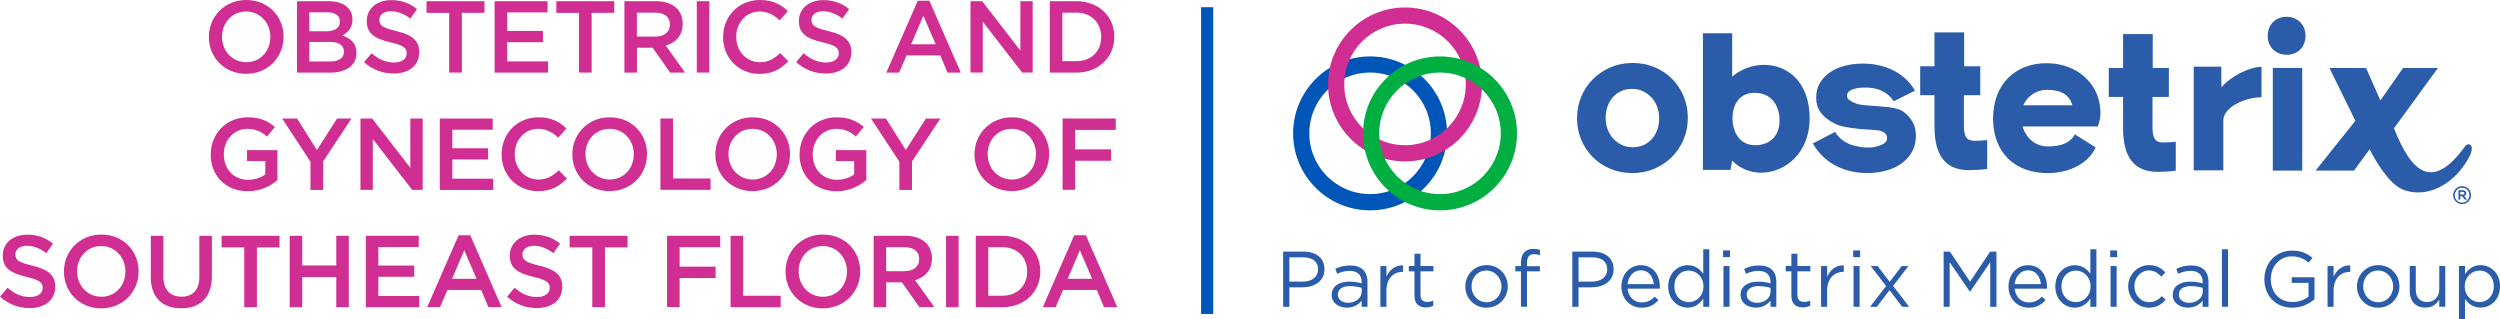 <?xml version="1.0" encoding="UTF-8"?><svg xmlns="http://www.w3.org/2000/svg" viewBox="0 0 458.64 58.59"><defs><style>.cls-1{isolation:isolate;}.cls-2,.cls-3,.cls-4,.cls-5,.cls-6,.cls-7{stroke-width:0px;}.cls-2,.cls-7{fill:#d02e92;}.cls-3{fill:#2b5caa;}.cls-4{fill:#00ae42;}.cls-4,.cls-5,.cls-7{mix-blend-mode:multiply;}.cls-5,.cls-6{fill:#0055b8;}</style></defs><g class="cls-1"><g id="Layer_2"><g id="Layer_1-2"><rect class="cls-6" x="220.35" y="1.32" width="2.22" height="56.28"/><path class="cls-3" d="M239,52.71h-2.46v3.57h-1.14v-10.12h3.79c2.28,0,3.79,1.21,3.79,3.22,0,2.2-1.82,3.32-3.97,3.32ZM239.1,47.21h-2.56v4.45h2.5c1.68,0,2.77-.9,2.77-2.24,0-1.46-1.08-2.21-2.72-2.21Z"/><path class="cls-3" d="M245.3,50.23l-.33-.91c.82-.38,1.63-.62,2.72-.62,2.04,0,3.18,1.04,3.18,3.01v4.57h-1.07v-1.13c-.52.68-1.39,1.29-2.7,1.29-1.39,0-2.79-.78-2.79-2.34s1.3-2.43,3.19-2.43c.95,0,1.63.13,2.3.32v-.26c0-1.34-.82-2.04-2.23-2.04-.88,0-1.58.23-2.27.55ZM245.43,54.05c0,.95.87,1.5,1.88,1.5,1.37,0,2.5-.84,2.5-2.02v-.72c-.55-.16-1.29-.32-2.2-.32-1.4,0-2.18.61-2.18,1.56Z"/><path class="cls-3" d="M254.35,56.28h-1.11v-7.47h1.11v1.95c.55-1.24,1.63-2.14,3.05-2.08v1.2h-.09c-1.63,0-2.96,1.17-2.96,3.43v2.98Z"/><path class="cls-3" d="M260.6,54.15c0,.91.51,1.24,1.26,1.24.38,0,.69-.07,1.08-.26v.95c-.39.2-.81.32-1.34.32-1.2,0-2.11-.59-2.11-2.11v-4.51h-1.04v-.98h1.04v-2.25h1.11v2.25h2.37v.98h-2.37v4.36Z"/><path class="cls-3" d="M272.69,56.45c-2.24,0-3.87-1.76-3.87-3.89s1.65-3.92,3.9-3.92,3.89,1.76,3.89,3.89-1.66,3.92-3.92,3.92ZM272.69,49.63c-1.62,0-2.73,1.29-2.73,2.9s1.18,2.92,2.76,2.92,2.74-1.29,2.74-2.89-1.2-2.93-2.77-2.93Z"/><path class="cls-3" d="M282.5,48.83v.95h-2.36v6.49h-1.11v-6.49h-1.03v-.97h1.03v-.65c0-1.63.82-2.5,2.25-2.5.52,0,.87.06,1.23.19v.97c-.4-.12-.71-.19-1.08-.19-.87,0-1.3.52-1.3,1.59v.61h2.37Z"/><path class="cls-3" d="M292.05,52.71h-2.46v3.57h-1.14v-10.12h3.79c2.28,0,3.79,1.21,3.79,3.22,0,2.2-1.82,3.32-3.97,3.32ZM292.15,47.21h-2.56v4.45h2.5c1.68,0,2.77-.9,2.77-2.24,0-1.46-1.08-2.21-2.72-2.21Z"/><path class="cls-3" d="M301.21,55.48c1.03,0,1.75-.42,2.36-1.05l.69.62c-.75.84-1.66,1.4-3.08,1.4-2.05,0-3.73-1.58-3.73-3.9,0-2.17,1.52-3.9,3.58-3.9,2.21,0,3.48,1.76,3.48,3.96,0,.1,0,.22-.01.35h-5.92c.16,1.62,1.31,2.53,2.63,2.53ZM303.39,52.13c-.12-1.36-.9-2.54-2.38-2.54-1.3,0-2.28,1.08-2.43,2.54h4.81Z"/><path class="cls-3" d="M312.47,56.28v-1.5c-.61.9-1.49,1.66-2.86,1.66-1.79,0-3.57-1.42-3.57-3.89s1.78-3.9,3.57-3.9c1.39,0,2.28.75,2.86,1.59v-4.51h1.11v10.55h-1.11ZM309.81,49.64c-1.44,0-2.63,1.07-2.63,2.89s1.21,2.9,2.63,2.9,2.7-1.15,2.7-2.9-1.31-2.89-2.7-2.89Z"/><path class="cls-3" d="M316.11,47.17v-1.23h1.27v1.23h-1.27ZM316.18,56.28v-7.47h1.11v7.47h-1.11Z"/><path class="cls-3" d="M320.31,50.23l-.33-.91c.82-.38,1.63-.62,2.72-.62,2.04,0,3.18,1.04,3.18,3.01v4.57h-1.07v-1.13c-.52.68-1.39,1.29-2.7,1.29-1.39,0-2.79-.78-2.79-2.34s1.3-2.43,3.19-2.43c.95,0,1.63.13,2.3.32v-.26c0-1.34-.82-2.04-2.23-2.04-.88,0-1.58.23-2.27.55ZM320.44,54.05c0,.95.87,1.5,1.88,1.5,1.37,0,2.5-.84,2.5-2.02v-.72c-.55-.16-1.29-.32-2.2-.32-1.4,0-2.18.61-2.18,1.56Z"/><path class="cls-3" d="M329.75,54.15c0,.91.51,1.24,1.26,1.24.38,0,.69-.07,1.08-.26v.95c-.39.2-.81.32-1.34.32-1.2,0-2.11-.59-2.11-2.11v-4.51h-1.04v-.98h1.04v-2.25h1.11v2.25h2.37v.98h-2.37v4.36Z"/><path class="cls-3" d="M335.2,56.28h-1.11v-7.47h1.11v1.95c.55-1.24,1.63-2.14,3.05-2.08v1.2h-.09c-1.63,0-2.96,1.17-2.96,3.43v2.98Z"/><path class="cls-3" d="M339.98,47.17v-1.23h1.27v1.23h-1.27ZM340.05,56.28v-7.47h1.11v7.47h-1.11Z"/><path class="cls-3" d="M350.24,56.28h-1.28l-2.31-3.05-2.33,3.05h-1.24l2.93-3.8-2.82-3.67h1.27l2.21,2.89,2.21-2.89h1.24l-2.83,3.64,2.95,3.83Z"/><path class="cls-3" d="M361.43,53.5h-.06l-3.69-5.4v8.18h-1.11v-10.12h1.16l3.69,5.52,3.68-5.52h1.16v10.12h-1.14v-8.19l-3.69,5.42Z"/><path class="cls-3" d="M372.23,55.48c1.03,0,1.75-.42,2.36-1.05l.69.62c-.75.84-1.66,1.4-3.08,1.4-2.05,0-3.73-1.58-3.73-3.9,0-2.17,1.52-3.9,3.58-3.9,2.21,0,3.48,1.76,3.48,3.96,0,.1,0,.22-.01.35h-5.92c.16,1.62,1.31,2.53,2.63,2.53ZM374.41,52.13c-.12-1.36-.9-2.54-2.38-2.54-1.3,0-2.28,1.08-2.43,2.54h4.81Z"/><path class="cls-3" d="M383.49,56.28v-1.5c-.61.9-1.49,1.66-2.86,1.66-1.79,0-3.57-1.42-3.57-3.89s1.78-3.9,3.57-3.9c1.39,0,2.28.75,2.86,1.59v-4.51h1.11v10.55h-1.11ZM380.83,49.64c-1.44,0-2.63,1.07-2.63,2.89s1.21,2.9,2.63,2.9,2.7-1.15,2.7-2.9-1.31-2.89-2.7-2.89Z"/><path class="cls-3" d="M387.13,47.17v-1.23h1.27v1.23h-1.27ZM387.2,56.28v-7.47h1.11v7.47h-1.11Z"/><path class="cls-3" d="M394.26,56.45c-2.18,0-3.83-1.78-3.83-3.89s1.65-3.92,3.83-3.92c1.42,0,2.3.59,2.99,1.33l-.74.78c-.59-.62-1.26-1.13-2.27-1.13-1.52,0-2.67,1.29-2.67,2.9s1.18,2.92,2.75,2.92c.95,0,1.69-.48,2.28-1.11l.71.66c-.75.84-1.65,1.45-3.05,1.45Z"/><path class="cls-3" d="M399.59,50.23l-.33-.91c.82-.38,1.63-.62,2.72-.62,2.04,0,3.18,1.04,3.18,3.01v4.57h-1.07v-1.13c-.52.68-1.39,1.29-2.7,1.29-1.39,0-2.79-.78-2.79-2.34s1.3-2.43,3.19-2.43c.95,0,1.63.13,2.3.32v-.26c0-1.34-.82-2.04-2.23-2.04-.88,0-1.58.23-2.27.55ZM399.72,54.05c0,.95.87,1.5,1.88,1.5,1.37,0,2.5-.84,2.5-2.02v-.72c-.55-.16-1.29-.32-2.2-.32-1.4,0-2.18.61-2.18,1.56Z"/><path class="cls-3" d="M407.63,56.28v-10.55h1.11v10.55h-1.11Z"/><path class="cls-3" d="M420.55,56.45c-3.18,0-5.14-2.31-5.14-5.22s2.04-5.25,5.07-5.25c1.71,0,2.76.49,3.77,1.34l-.74.87c-.78-.68-1.65-1.16-3.08-1.16-2.24,0-3.84,1.89-3.84,4.16,0,2.43,1.55,4.22,4,4.22,1.16,0,2.23-.45,2.92-1.01v-2.51h-3.08v-1.03h4.18v4.03c-.94.84-2.36,1.55-4.06,1.55Z"/><path class="cls-3" d="M428.11,56.28h-1.11v-7.47h1.11v1.95c.55-1.24,1.63-2.14,3.05-2.08v1.2h-.09c-1.63,0-2.96,1.17-2.96,3.43v2.98Z"/><path class="cls-3" d="M436.27,56.45c-2.24,0-3.87-1.76-3.87-3.89s1.65-3.92,3.9-3.92,3.89,1.76,3.89,3.89-1.66,3.92-3.92,3.92ZM436.27,49.63c-1.62,0-2.73,1.29-2.73,2.9s1.18,2.92,2.76,2.92,2.74-1.29,2.74-2.89-1.2-2.93-2.77-2.93Z"/><path class="cls-3" d="M447.5,48.8h1.1v7.47h-1.1v-1.3c-.51.81-1.27,1.46-2.56,1.46-1.81,0-2.86-1.21-2.86-2.99v-4.64h1.11v4.36c0,1.39.75,2.25,2.07,2.25s2.24-.94,2.24-2.34v-4.28Z"/><path class="cls-3" d="M455.08,56.43c-1.39,0-2.28-.75-2.86-1.59v3.74h-1.11v-9.78h1.11v1.5c.61-.9,1.49-1.66,2.86-1.66,1.79,0,3.57,1.42,3.57,3.89s-1.76,3.9-3.57,3.9ZM454.87,49.64c-1.39,0-2.7,1.16-2.7,2.89s1.32,2.9,2.7,2.9,2.63-1.07,2.63-2.89-1.21-2.91-2.63-2.91Z"/><path class="cls-3" d="M375.54,11.59c-5.96,0-9.9,3.96-9.9,10.18s4.01,9.99,10.01,9.99c3.26,0,7.2-1.28,8.81-4.71l-3.82-2.41c-1.12,2.19-3.9,2.22-5.02,2.22-2.17,0-3.94-1.51-4.57-3.66h13.8s.49-1.09.49-2.52c0-5.31-4.35-9.08-9.79-9.08M371.19,19.31c.75-1.7,2.4-2.83,4.35-2.83,2.74,0,4.12,1.02,4.65,2.83h-9Z"/><path class="cls-3" d="M317.77,6.1h-5.36s0,25.06,0,25.06h5.06s.3-1.7.3-1.7c1.46,1.51,3.38,2.22,5.33,2.22,4.35,0,8.89-3.58,8.89-9.95,0-6.78-4.12-9.83-8.36-9.83-2.06,0-4.2.75-5.85,2.15v-7.95ZM322,26.64c-2.92,0-4.16-2.49-4.16-4.94,0-2.37,1.13-4.67,4.09-4.67,2.77,0,4.54,2.03,4.54,5.09,0,2.83-1.8,4.52-4.46,4.52"/><path class="cls-3" d="M394.89,23.24v-5.46h3v-5.31h-2.96v-6.22h-5.44v6.22h-2.62v5.31h2.62v5.69c0,5.46,2.06,8.06,6.41,8.06.86,0,2.44-.08,3.26-.23v-5.31c-.41.08-1.61.15-2.21.15-1.57,0-2.06-.68-2.06-2.9"/><path class="cls-3" d="M360.29,22.93v-5.46h3v-5.31h-2.96v-6.22h-5.44v6.22h-2.62v5.31h2.62v5.69c0,5.46,2.06,8.06,6.41,8.06.86,0,2.44-.08,3.26-.23v-5.31c-.41.08-1.61.15-2.21.15-1.57,0-2.06-.68-2.06-2.9"/><path class="cls-3" d="M453,28.77c.14-.26.26-.52.36-.87.14-.45.23-1.14-.28-1.39-.31-.13-.56.02-.77.23-6.14,8.55-9.96,4.78-13.12-3.21l8.06-11.05h-6.4l-4.15,5.95-2.63-5.95h-6.72l4.76,9.68-7.31,9.14h7.05l2.87-3.91c.71,1.39,1.52,2.74,2.43,4,.95,1.32,2.25,2.86,3.81,3.44,2.98,1.1,6.12.19,8.54-1.75,1.09-.87,2.02-1.93,2.79-3.09.31-.46.61-1.04.7-1.22"/><path class="cls-3" d="M452.45,35.43c0-.32-.27-.54-.66-.54h-.77v1.73h.33v-.62h.36l.47.62h.41l-.52-.68c.25-.08.4-.26.4-.51M451.77,35.7h-.43v-.5h.44c.21,0,.33.09.33.25s-.13.26-.35.26"/><path class="cls-3" d="M451.69,34.15c-.91,0-1.64.74-1.64,1.65s.73,1.64,1.64,1.64,1.64-.74,1.64-1.65-.73-1.64-1.64-1.64M451.68,37.17c-.75,0-1.34-.6-1.34-1.36s.59-1.37,1.35-1.37,1.34.6,1.34,1.36-.59,1.37-1.35,1.37"/><rect class="cls-3" x="416.96" y="12.46" width="5.4" height="18.84"/><path class="cls-3" d="M419.47,3.08c-1.99,0-3.45,1.4-3.45,3.54,0,1.96,1.46,3.43,3.49,3.43s3.45-1.4,3.45-3.54c0-1.96-1.46-3.43-3.49-3.43"/><path class="cls-3" d="M407.54,16.02l-.04-3.79h-5.05s0,19.02,0,19.02h5.43v-9.16c0-2.39,3.96-4.25,7.01-4.25v-5.58c-2.26,0-5.77,1.82-7.35,3.76"/><path class="cls-3" d="M299.45,31.75c-1.45,0-2.79-.26-4.03-.78-1.24-.52-2.31-1.23-3.21-2.14-.9-.9-1.61-1.97-2.12-3.18-.51-1.22-.77-2.53-.77-3.93v-.07c0-1.4.26-2.71.77-3.93.51-1.22,1.23-2.29,2.14-3.2.91-.92,1.99-1.64,3.22-2.17,1.24-.53,2.59-.8,4.06-.8s2.79.26,4.03.78c1.24.52,2.31,1.23,3.21,2.14.9.9,1.61,1.97,2.12,3.18.51,1.22.77,2.53.77,3.93v.07c0,1.4-.26,2.71-.77,3.93-.51,1.22-1.23,2.29-2.14,3.2-.91.92-1.99,1.64-3.22,2.17-1.24.53-2.59.8-4.06.8ZM299.52,27.01c.77,0,1.45-.14,2.05-.42.6-.28,1.1-.66,1.52-1.14.42-.48.74-1.04.96-1.68.22-.64.33-1.32.33-2.04v-.07c0-.72-.12-1.41-.35-2.04-.23-.64-.57-1.21-1.02-1.7-.44-.49-.97-.89-1.58-1.18-.61-.29-1.27-.43-2-.43-.77,0-1.45.14-2.05.42-.6.28-1.1.66-1.52,1.14-.42.48-.74,1.04-.96,1.68-.22.64-.33,1.32-.33,2.04v.07c0,.72.12,1.41.35,2.04.23.64.57,1.21,1.02,1.7.44.49.96.89,1.56,1.18.6.29,1.27.43,2.01.43Z"/><path class="cls-3" d="M345.77,19.59c1.14.08,2.62.35,3.32.84.7.49,1.28,1.1,1.72,1.82.44.72.67,1.6.67,2.63v.08c0,1.09-.24,2.06-.71,2.89-.47.84-1.12,1.55-1.93,2.14-.81.58-1.76,1.02-2.85,1.32-.94.25-2.1.44-3.51.44h-.12c-1.42-.01-2.8-.25-4.13-.71-1.34-.47-2.53-1.17-3.57-2.1-.82-.74-1.51-1.62-2.08-2.62l4.07-2.12c.26.42.56.8.92,1.13.55.51,1.18.9,1.9,1.18.72.27,2.08.55,2.9.55.2,0,.41.01.6,0h.07c.86,0,2.09-.4,2.51-.68.43-.28.64-.63.64-1.05v-.08c0-.29-.11-.58-.38-.8-.28-.23-.54-.39-1.07-.5l-.08-.02c-.87-.12-1.69-.15-3-.23-1.01-.06-3.11-.37-3.91-.58-.85-.23-1.59-.65-2.27-1.1-.68-.45-1.23-1.01-1.65-1.66-.43-.66-.64-1.46-.64-2.41v-.07c0-1,.23-1.88.68-2.65.45-.77,1.07-1.42,1.85-1.96.78-.54,1.69-.94,2.73-1.21.9-.23,2.02-.4,3.37-.4h.12c1.36.01,2.68.23,3.96.65,1.29.43,2.43,1.07,3.43,1.92.79.68,1.45,1.48,1.99,2.4l-3.9,1.94c-.25-.38-.54-.73-.88-1.03-.53-.47-1.13-.83-1.82-1.08-.69-.25-1.38-.37-2.23-.39-.19,0-.39,0-.63,0h-.15c-.82,0-1.83.26-2.25.52-.41.25-.62.58-.62.96v.07c0,.27.13.5.4.71.26.21.62.4,1.06.58.44.18.88.3,1.74.39.86.09,2.42.14,3.72.3"/><path class="cls-2" d="M38.32,6.81v-.04c0-3.68,2.84-6.77,6.87-6.77s6.83,3.05,6.83,6.73v.04c0,3.69-2.84,6.77-6.87,6.77s-6.83-3.05-6.83-6.73ZM49.6,6.81v-.04c0-2.54-1.85-4.66-4.45-4.66s-4.42,2.08-4.42,4.62v.04c0,2.54,1.85,4.64,4.45,4.64s4.41-2.06,4.41-4.6Z"/><path class="cls-2" d="M54.49.22h5.87c1.5,0,2.67.41,3.42,1.16.58.58.88,1.29.88,2.17v.04c0,1.57-.9,2.41-1.87,2.92,1.53.52,2.6,1.4,2.6,3.18v.04c0,2.34-1.93,3.59-4.84,3.59h-6.06V.22ZM62.36,3.93c0-1.03-.82-1.67-2.3-1.67h-3.31v3.48h3.14c1.48,0,2.47-.58,2.47-1.78v-.04ZM60.4,7.69h-3.65v3.59h3.82c1.57,0,2.53-.62,2.53-1.8v-.04c0-1.1-.88-1.76-2.69-1.76Z"/><path class="cls-2" d="M66.78,11.41l1.38-1.65c1.25,1.08,2.53,1.7,4.13,1.7,1.42,0,2.32-.67,2.32-1.65v-.04c0-.93-.52-1.44-2.96-2-2.79-.67-4.36-1.5-4.36-3.91v-.04c0-2.25,1.87-3.8,4.47-3.8,1.91,0,3.42.58,4.75,1.65l-1.23,1.74c-1.18-.88-2.36-1.35-3.55-1.35-1.35,0-2.13.69-2.13,1.55v.04c0,1.01.6,1.46,3.12,2.06,2.77.67,4.19,1.66,4.19,3.83v.04c0,2.45-1.93,3.91-4.68,3.91-2,0-3.89-.69-5.46-2.1Z"/><path class="cls-2" d="M82.4,2.36h-4.15V.22h10.63v2.13h-4.15v10.96h-2.32V2.36Z"/><path class="cls-2" d="M90.74.22h9.71v2.06h-7.41v3.4h6.57v2.06h-6.57v3.52h7.5v2.06h-9.8V.22Z"/><path class="cls-2" d="M106.21,2.36h-4.15V.22h10.63v2.13h-4.15v10.96h-2.32V2.36Z"/><path class="cls-2" d="M114.54.22h5.84c1.65,0,2.94.49,3.78,1.31.69.71,1.08,1.68,1.08,2.82v.04c0,2.15-1.29,3.44-3.1,3.97l3.54,4.96h-2.73l-3.22-4.56h-2.88v4.56h-2.3V.22ZM120.21,6.72c1.65,0,2.69-.86,2.69-2.19v-.04c0-1.4-1.01-2.17-2.71-2.17h-3.35v4.4h3.37Z"/><path class="cls-2" d="M127.83.22h2.3v13.09h-2.3V.22Z"/><path class="cls-2" d="M132.66,6.81v-.04c0-3.72,2.79-6.77,6.75-6.77,2.41,0,3.87.84,5.12,2.04l-1.48,1.7c-1.05-.97-2.17-1.63-3.67-1.63-2.49,0-4.32,2.06-4.32,4.62v.04c0,2.56,1.82,4.64,4.32,4.64,1.61,0,2.64-.64,3.76-1.68l1.48,1.5c-1.37,1.42-2.86,2.32-5.31,2.32-3.82,0-6.66-2.97-6.66-6.73Z"/><path class="cls-2" d="M146.05,11.41l1.38-1.65c1.25,1.08,2.53,1.7,4.13,1.7,1.42,0,2.32-.67,2.32-1.65v-.04c0-.93-.52-1.44-2.96-2-2.79-.67-4.36-1.5-4.36-3.91v-.04c0-2.25,1.87-3.8,4.47-3.8,1.91,0,3.42.58,4.75,1.65l-1.23,1.74c-1.18-.88-2.36-1.35-3.55-1.35-1.35,0-2.13.69-2.13,1.55v.04c0,1.01.6,1.46,3.12,2.06,2.77.67,4.19,1.66,4.19,3.83v.04c0,2.45-1.93,3.91-4.68,3.91-2,0-3.89-.69-5.46-2.1Z"/><path class="cls-2" d="M168.37.13h2.13l5.76,13.19h-2.43l-1.33-3.16h-6.19l-1.35,3.16h-2.36L168.37.13ZM171.66,8.12l-2.26-5.24-2.24,5.24h4.51Z"/><path class="cls-2" d="M178.05.22h2.13l7.01,9.05V.22h2.26v13.09h-1.93l-7.22-9.32v9.32h-2.26V.22Z"/><path class="cls-2" d="M192.59.22h4.88c4.12,0,6.96,2.82,6.96,6.51v.04c0,3.69-2.84,6.55-6.96,6.55h-4.88V.22ZM194.89,2.32v8.9h2.58c2.75,0,4.55-1.85,4.55-4.41v-.04c0-2.56-1.8-4.45-4.55-4.45h-2.58Z"/><path class="cls-2" d="M38.66,28.33v-.04c0-3.67,2.81-6.77,6.75-6.77,2.28,0,3.68.64,5.03,1.78l-1.46,1.74c-1.01-.86-2-1.4-3.67-1.4-2.41,0-4.25,2.11-4.25,4.62v.04c0,2.69,1.78,4.68,4.45,4.68,1.23,0,2.36-.39,3.16-.99v-2.45h-3.35v-2h5.58v5.5c-1.29,1.1-3.14,2.04-5.46,2.04-4.1,0-6.79-2.92-6.79-6.73Z"/><path class="cls-2" d="M56.96,29.67l-5.2-7.93h2.73l3.65,5.78,3.7-5.78h2.64l-5.2,7.88v5.22h-2.32v-5.16Z"/><path class="cls-2" d="M66.14,21.74h2.13l7.01,9.05v-9.05h2.26v13.09h-1.93l-7.22-9.32v9.32h-2.26v-13.09Z"/><path class="cls-2" d="M80.68,21.74h9.71v2.06h-7.41v3.4h6.57v2.06h-6.57v3.52h7.5v2.06h-9.8v-13.09Z"/><path class="cls-2" d="M92.03,28.33v-.04c0-3.72,2.79-6.77,6.75-6.77,2.41,0,3.87.84,5.12,2.04l-1.48,1.7c-1.05-.97-2.17-1.63-3.67-1.63-2.49,0-4.32,2.06-4.32,4.62v.04c0,2.56,1.82,4.64,4.32,4.64,1.61,0,2.64-.64,3.76-1.68l1.48,1.5c-1.37,1.42-2.86,2.32-5.31,2.32-3.82,0-6.66-2.97-6.66-6.73Z"/><path class="cls-2" d="M105,28.33v-.04c0-3.68,2.84-6.77,6.87-6.77s6.83,3.05,6.83,6.73v.04c0,3.69-2.84,6.77-6.87,6.77s-6.83-3.05-6.83-6.73ZM116.28,28.33v-.04c0-2.54-1.85-4.66-4.45-4.66s-4.42,2.08-4.42,4.62v.04c0,2.54,1.85,4.64,4.45,4.64s4.41-2.06,4.41-4.6Z"/><path class="cls-2" d="M121.17,21.74h2.3v11h6.88v2.09h-9.19v-13.09Z"/><path class="cls-2" d="M131.23,28.33v-.04c0-3.68,2.84-6.77,6.87-6.77s6.83,3.05,6.83,6.73v.04c0,3.69-2.84,6.77-6.87,6.77s-6.83-3.05-6.83-6.73ZM142.51,28.33v-.04c0-2.54-1.85-4.66-4.45-4.66s-4.42,2.08-4.42,4.62v.04c0,2.54,1.85,4.64,4.45,4.64s4.41-2.06,4.41-4.6Z"/><path class="cls-2" d="M146.69,28.33v-.04c0-3.67,2.81-6.77,6.75-6.77,2.28,0,3.68.64,5.03,1.78l-1.46,1.74c-1.01-.86-2-1.4-3.67-1.4-2.41,0-4.25,2.11-4.25,4.62v.04c0,2.69,1.78,4.68,4.45,4.68,1.23,0,2.36-.39,3.16-.99v-2.45h-3.35v-2h5.58v5.5c-1.29,1.1-3.14,2.04-5.46,2.04-4.1,0-6.79-2.92-6.79-6.73Z"/><path class="cls-2" d="M164.99,29.67l-5.2-7.93h2.73l3.65,5.78,3.7-5.78h2.64l-5.2,7.88v5.22h-2.32v-5.16Z"/><path class="cls-2" d="M178.78,28.33v-.04c0-3.68,2.84-6.77,6.87-6.77s6.83,3.05,6.83,6.73v.04c0,3.69-2.84,6.77-6.87,6.77s-6.83-3.05-6.83-6.73ZM190.06,28.33v-.04c0-2.54-1.85-4.66-4.45-4.66s-4.42,2.08-4.42,4.62v.04c0,2.54,1.85,4.64,4.45,4.64s4.41-2.06,4.41-4.6Z"/><path class="cls-2" d="M194.94,21.74h9.75v2.09h-7.45v3.57h6.6v2.09h-6.6v5.33h-2.3v-13.09Z"/><path class="cls-2" d="M0,54.44l1.38-1.65c1.25,1.08,2.53,1.7,4.13,1.7,1.42,0,2.32-.67,2.32-1.65v-.04c0-.93-.52-1.44-2.96-2-2.79-.67-4.36-1.5-4.36-3.91v-.04c0-2.25,1.87-3.8,4.47-3.8,1.91,0,3.42.58,4.75,1.65l-1.23,1.74c-1.18-.88-2.36-1.35-3.55-1.35-1.35,0-2.13.69-2.13,1.55v.04c0,1.01.6,1.46,3.12,2.06,2.77.67,4.19,1.66,4.19,3.83v.04c0,2.45-1.93,3.91-4.68,3.91-2,0-3.89-.69-5.46-2.1Z"/><path class="cls-2" d="M11.73,49.84v-.04c0-3.68,2.84-6.77,6.87-6.77s6.83,3.05,6.83,6.73v.04c0,3.69-2.84,6.77-6.87,6.77s-6.83-3.05-6.83-6.73ZM23.01,49.84v-.04c0-2.54-1.85-4.66-4.45-4.66s-4.42,2.08-4.42,4.62v.04c0,2.54,1.85,4.64,4.45,4.64s4.41-2.06,4.41-4.6Z"/><path class="cls-2" d="M27.67,50.8v-7.54h2.3v7.45c0,2.43,1.25,3.72,3.31,3.72s3.29-1.22,3.29-3.63v-7.54h2.3v7.43c0,3.91-2.21,5.87-5.63,5.87s-5.58-1.96-5.58-5.76Z"/><path class="cls-2" d="M44.8,45.39h-4.15v-2.13h10.63v2.13h-4.15v10.96h-2.32v-10.96Z"/><path class="cls-2" d="M53.14,43.26h2.3v5.44h6.25v-5.44h2.3v13.09h-2.3v-5.52h-6.25v5.52h-2.3v-13.09Z"/><path class="cls-2" d="M67.11,43.26h9.71v2.06h-7.41v3.4h6.57v2.06h-6.57v3.52h7.5v2.06h-9.8v-13.09Z"/><path class="cls-2" d="M84.14,43.16h2.13l5.76,13.19h-2.43l-1.33-3.16h-6.19l-1.35,3.16h-2.36l5.76-13.19ZM87.43,51.15l-2.26-5.24-2.24,5.24h4.51Z"/><path class="cls-2" d="M93.02,54.44l1.38-1.65c1.25,1.08,2.53,1.7,4.13,1.7,1.42,0,2.32-.67,2.32-1.65v-.04c0-.93-.52-1.44-2.96-2-2.79-.67-4.36-1.5-4.36-3.91v-.04c0-2.25,1.87-3.8,4.47-3.8,1.91,0,3.42.58,4.75,1.65l-1.23,1.74c-1.18-.88-2.36-1.35-3.55-1.35-1.35,0-2.13.69-2.13,1.55v.04c0,1.01.6,1.46,3.12,2.06,2.77.67,4.19,1.66,4.19,3.83v.04c0,2.45-1.93,3.91-4.68,3.91-2,0-3.89-.69-5.46-2.1Z"/><path class="cls-2" d="M108.65,45.39h-4.15v-2.13h10.63v2.13h-4.15v10.96h-2.32v-10.96Z"/><path class="cls-2" d="M122.38,43.26h9.75v2.09h-7.45v3.57h6.6v2.09h-6.6v5.33h-2.3v-13.09Z"/><path class="cls-2" d="M134.04,43.26h2.3v11h6.88v2.1h-9.19v-13.09Z"/><path class="cls-2" d="M144.11,49.84v-.04c0-3.68,2.84-6.77,6.87-6.77s6.83,3.05,6.83,6.73v.04c0,3.69-2.84,6.77-6.87,6.77s-6.83-3.05-6.83-6.73ZM155.39,49.84v-.04c0-2.54-1.85-4.66-4.45-4.66s-4.42,2.08-4.42,4.62v.04c0,2.54,1.85,4.64,4.45,4.64s4.41-2.06,4.41-4.6Z"/><path class="cls-2" d="M160.27,43.26h5.84c1.65,0,2.94.49,3.78,1.31.69.71,1.08,1.68,1.08,2.82v.04c0,2.15-1.29,3.44-3.1,3.97l3.54,4.96h-2.73l-3.22-4.56h-2.88v4.56h-2.3v-13.09ZM165.94,49.75c1.65,0,2.69-.86,2.69-2.19v-.04c0-1.4-1.01-2.17-2.71-2.17h-3.35v4.4h3.37Z"/><path class="cls-2" d="M173.56,43.26h2.3v13.09h-2.3v-13.09Z"/><path class="cls-2" d="M179.01,43.26h4.88c4.12,0,6.96,2.82,6.96,6.51v.04c0,3.69-2.84,6.55-6.96,6.55h-4.88v-13.09ZM181.31,45.35v8.9h2.58c2.75,0,4.55-1.85,4.55-4.41v-.04c0-2.56-1.8-4.45-4.55-4.45h-2.58Z"/><path class="cls-2" d="M197.08,43.16h2.13l5.76,13.19h-2.43l-1.33-3.16h-6.19l-1.35,3.16h-2.36l5.76-13.19ZM200.37,51.15l-2.26-5.24-2.24,5.24h4.51Z"/><path class="cls-5" d="M251.35,38.59c-7.79,0-14.12-6.33-14.12-14.12s6.33-14.12,14.12-14.12,14.12,6.33,14.12,14.12-6.33,14.12-14.12,14.12ZM251.35,13.31c-6.15,0-11.15,5-11.15,11.15s5,11.15,11.15,11.15,11.15-5,11.15-11.15-5-11.15-11.15-11.15Z"/><path class="cls-7" d="M257.76,29.61c-7.79,0-14.12-6.33-14.12-14.12s6.33-14.12,14.12-14.12,14.12,6.33,14.12,14.12-6.33,14.12-14.12,14.12ZM257.76,4.34c-6.15,0-11.15,5-11.15,11.15s5,11.15,11.15,11.15,11.15-5,11.15-11.15-5-11.15-11.15-11.15Z"/><path class="cls-4" d="M264.18,38.59c-7.79,0-14.12-6.33-14.12-14.12s6.33-14.12,14.12-14.12,14.12,6.33,14.12,14.12-6.33,14.12-14.12,14.12ZM264.18,13.31c-6.15,0-11.15,5-11.15,11.15s5,11.15,11.15,11.15,11.15-5,11.15-11.15-5-11.15-11.15-11.15Z"/></g></g></g></svg>